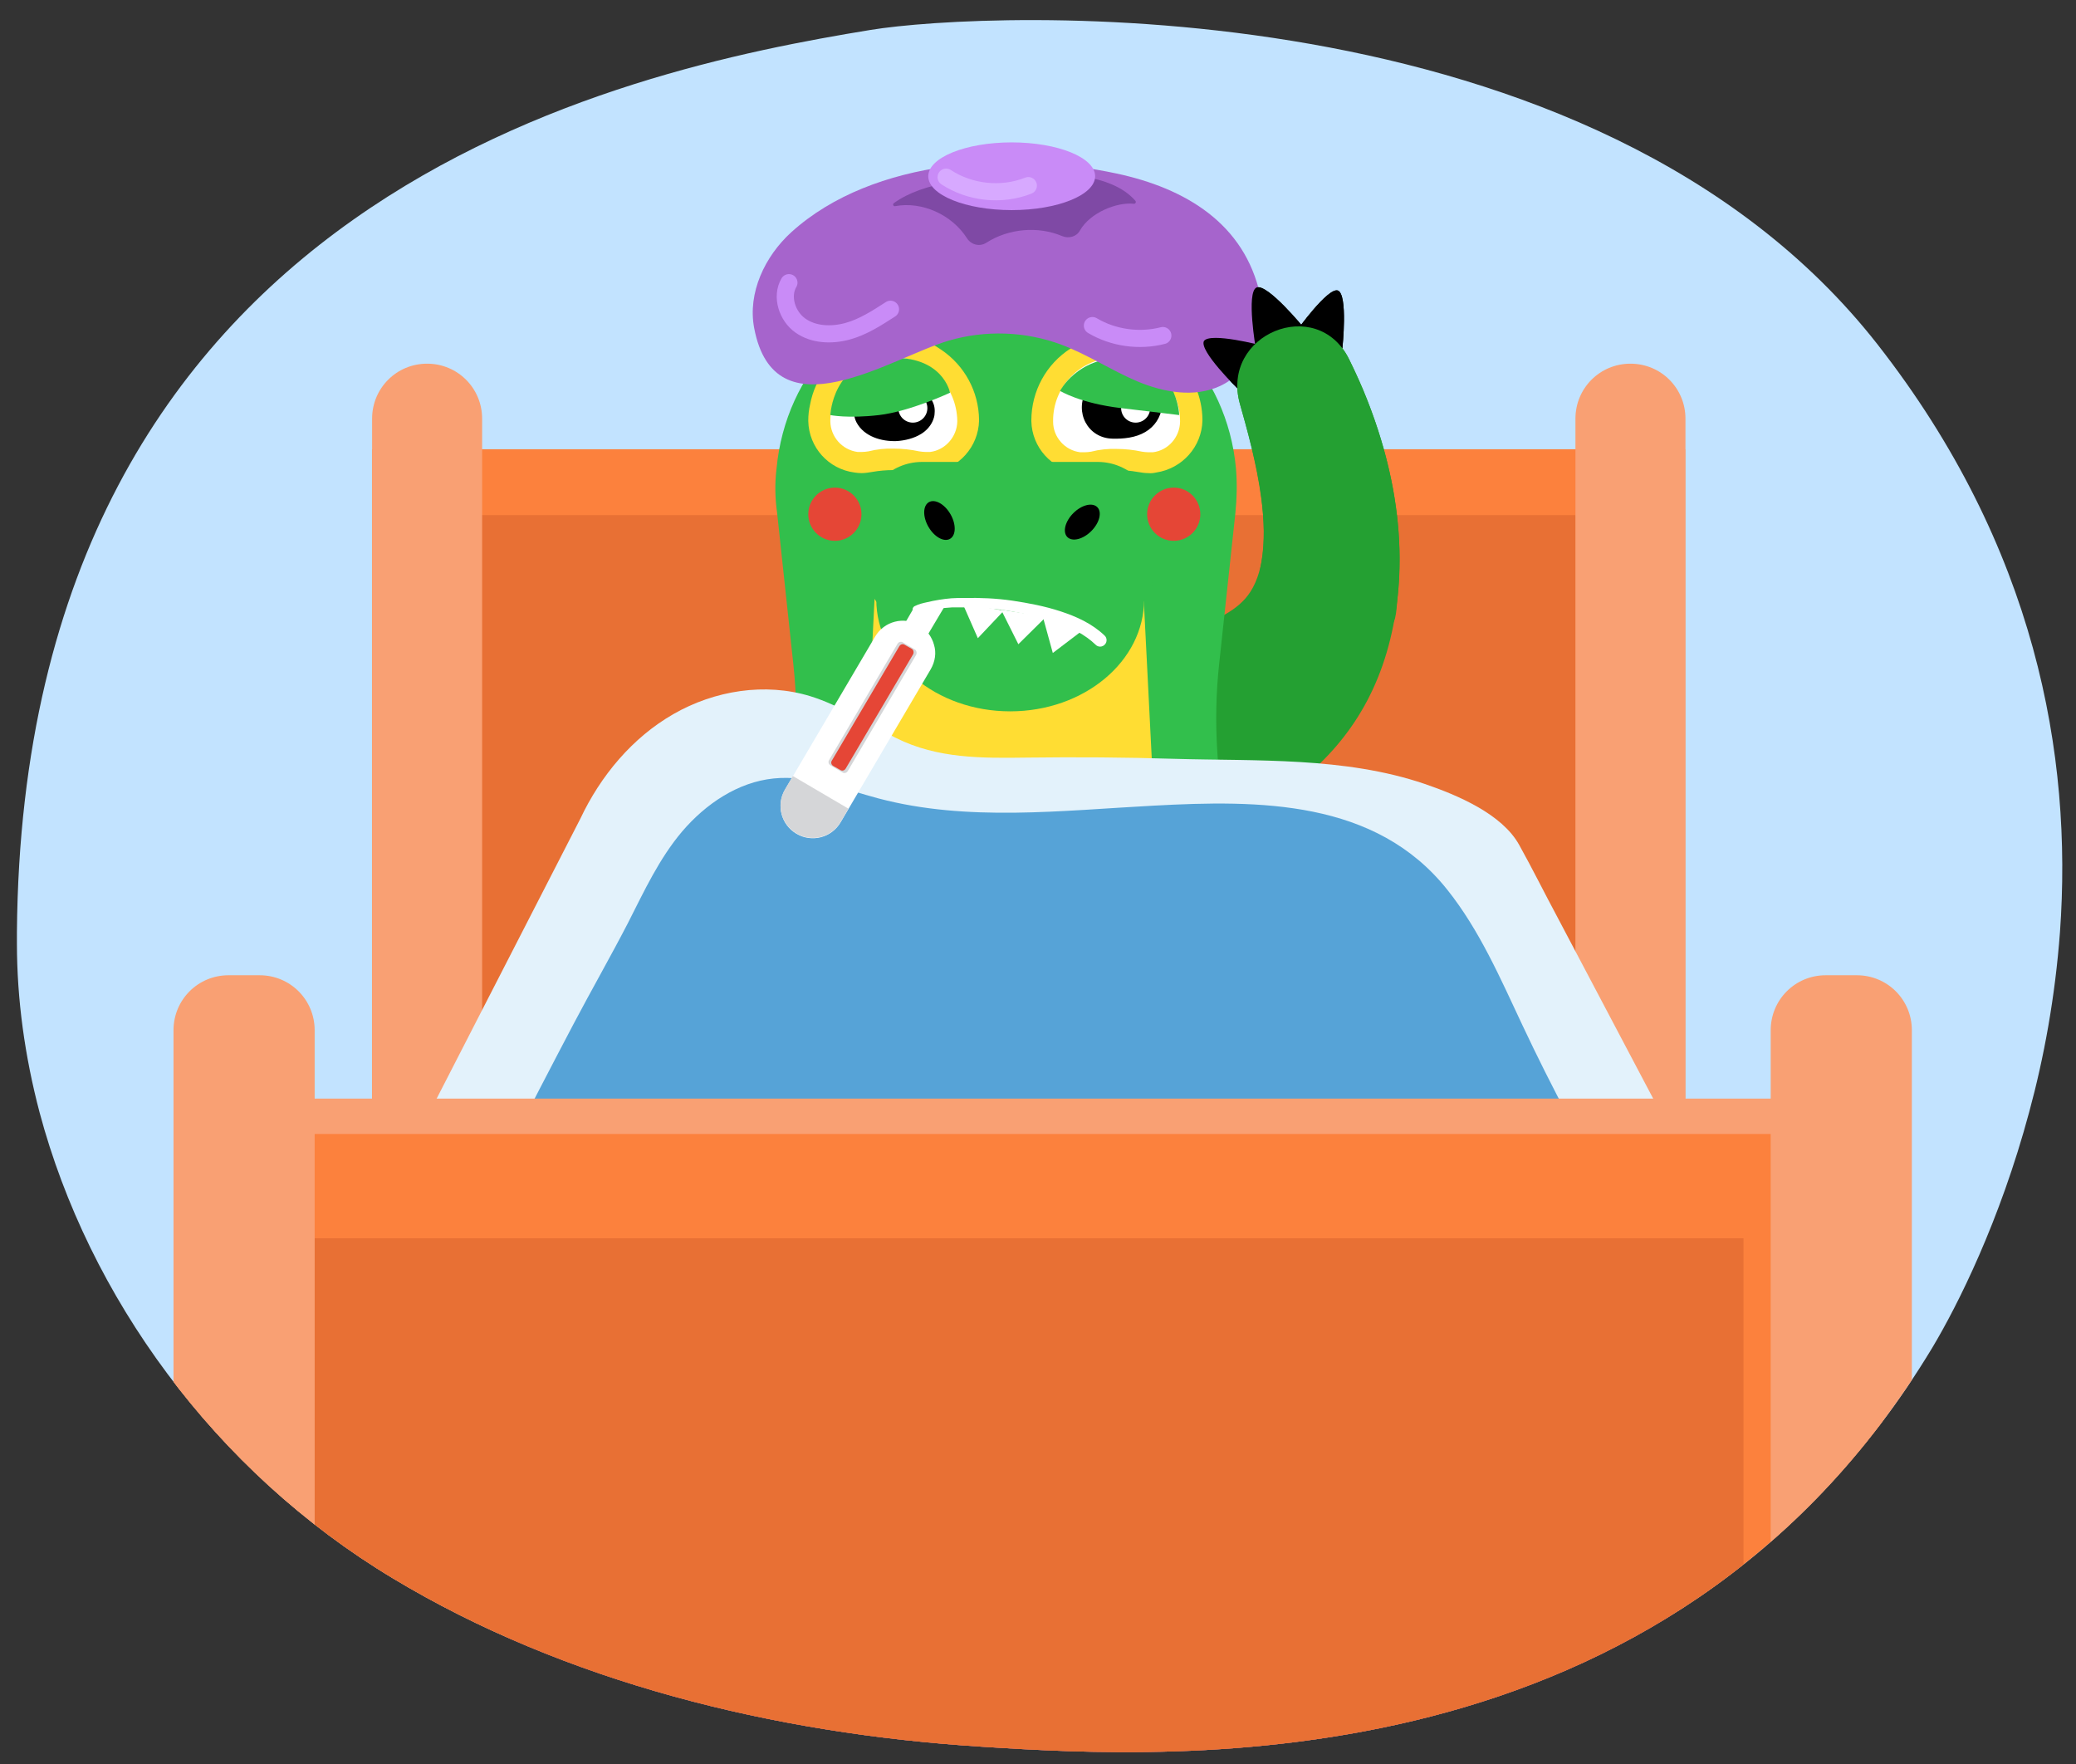 <?xml version="1.0" encoding="utf-8"?>
<!-- Generator: Adobe Illustrator 25.4.1, SVG Export Plug-In . SVG Version: 6.00 Build 0)  -->
<svg version="1.1" id="Layer_1" xmlns="http://www.w3.org/2000/svg" xmlns:xlink="http://www.w3.org/1999/xlink" x="0px" y="0px"
	 viewBox="0 0 686.8 583.6" style="enable-background:new 0 0 686.8 583.6;" xml:space="preserve">
<rect x="0" y="0" width="686.8" height="583.6" fill="#333333" stroke="none"/>
<style type="text/css">
	.st0{fill:#C2E3FF;}
	.st1{clip-path:url(#SVGID_00000008120740475766364390000006689741752946761630_);}
	.st2{fill:#5B1C75;}
	.st3{fill:#FC813D;}
	.st4{fill:#E87034;}
	.st5{fill:#24A032;}
	.st6{fill:#32BF4C;}
	.st7{fill:#FFFFFF;}
	.st8{fill:#FFDD33;}
	.st9{fill:#F9A073;}
	.st10{fill:#E3F2FB;}
	.st11{fill:#56A3D7;}
	.st12{fill:#A664CC;}
	.st13{fill:#7F49A5;}
	.st14{fill:#C98BF7;}
	.st15{fill:#D5D6D8;}
	.st16{fill:#E54636;}
	.st17{fill:none;stroke:#C98BF7;stroke-width:5.669;stroke-linecap:round;stroke-linejoin:round;stroke-miterlimit:10;}
	.st18{fill:none;stroke:#D7A9FF;stroke-width:5.669;stroke-linecap:round;stroke-linejoin:round;stroke-miterlimit:10;}
</style>
<path class="st0" d="M681.5,308.3c-1.6,21.5-5.3,41.6-10.2,59.6c-9.7,36.1-23.6,63.8-32.1,78c-87.6,145-249.7,136-314.1,131.9
	c-69.3-4.3-138.5-21.6-195.1-55.7C70.7,486.5,29.3,428.6,13.1,368c-4.9-18.6-7.5-37.4-7.5-55.9c0-1.3,0-2.5,0-3.8
	C7.6,64.5,206.1,23.3,288,9.9C325.9,3.7,527.2-6.2,621.2,114C673.5,180.9,685.7,249.9,681.5,308.3z"/>
<g>
	<defs>
		<path id="SVGID_1_" d="M681.5,308.3c-1.6,21.5-5.3,41.6-10.2,59.6c-9.7,36.1-23.6,63.8-32.1,78c-87.6,145-249.7,136-314.1,131.9
			c-69.3-4.3-138.5-21.6-195.1-55.7C70.7,486.5,29.3,428.6,13.1,368c-4.9-18.6-7.5-37.4-7.5-55.9c0-1.3,0-2.5,0-3.8
			C7.6,64.5,206.1,23.3,288,9.9C325.9,3.7,527.2-6.2,621.2,114C673.5,180.9,685.7,249.9,681.5,308.3z"/>
	</defs>
	<clipPath id="SVGID_00000054233462347581093610000004626019846907889332_">
		<use xlink:href="#SVGID_1_"  style="overflow:visible;"/>
	</clipPath>
	<g style="clip-path:url(#SVGID_00000054233462347581093610000004626019846907889332_);">
		<g>
			<polygon class="st2" points="80.8,723.3 609.2,723.3 549.1,521.9 93.8,545.7 			"/>
			<rect x="123.1" y="148.6" class="st3" width="434.4" height="260.8"/>
			<rect x="159.3" y="170.4" class="st4" width="362" height="217.2"/>
			<g>
				<g id="hand_back-2_00000179608167863915472030000018438921264518908805_">
					<path d="M417.5,114.3l-8.1,14.2c0,0-12.8-12.5-11.1-15.7C400.4,109.8,417.5,114.3,417.5,114.3z"/>
					<path d="M431.4,108.5l-15.9,7.1c0,0-3.3-18.9,0.2-20.5C419.3,93.7,431.4,108.5,431.4,108.5z"/>
					<path d="M444.1,115.2l-15.1-5.8c0,0,10.3-14.4,13.6-13.3C446,97.4,444.1,115.2,444.1,115.2z"/>
					<path class="st5" d="M425.6,261.8c18-13,30.4-30.2,35.3-54.7c6-30.1-1.2-61.2-14.6-88.3c-10.6-21.4-42.6-8.3-36.1,14.8
						c4.5,16,13.2,46.9,3.5,62.1c-8.3,13-29.9,11.1-36.1,26.5c-4.4,10.8,3.3,22.5,4.5,34.2c0.4,3.8,0.1,7.8,0.8,11.6
						c0.7,3.8,2.7,7.7,6.3,9.2c3.9,1.7,8.5,0.1,12.4-1.7C410.4,271.5,418.4,267,425.6,261.8z"/>
				</g>
				<g id="hand_back-2_00000100346873744209235390000001786719734272527270_">
					<path d="M248.3,370.8c3-2-2.8-19-2.8-19l-13.6,9C231.9,360.8,245.1,372.6,248.3,370.8z"/>
					<path d="M224.7,378.7c3.8,0.2,9.5-18.2,9.5-18.2l-17.4-0.8C216.8,359.7,221,378.5,224.7,378.7z"/>
					<path d="M201.2,365.7c2.5,2.5,18.2-5.7,18.2-5.7l-10.8-12C208.5,348,198.8,363,201.2,365.7z"/>
					<path class="st5" d="M282.7,282.2c-21.2,16.6-30.4,38.4-35.6,64.8c-4.6,23.5-39.2,20.7-38.9-3.2c0.3-39.1,14.9-76.5,41.2-105.5
						c10.4-11.7,28.3-12.8,40.1-2.3c2.2,1.9,4.1,4.2,5.5,6.7c0,0.2,0.1,0.4,0.2,0.6C302.6,255.8,294.1,273.6,282.7,282.2z"/>
				</g>
				<g>
					<path id="body_00000077293869643996034910000017779147516420468365_" class="st6" d="M359.8,438.2c-1,0.4-2.1,0.6-3.2,1l0,0
						c-7.8,2.4-16,3.5-24.1,3.6c-7.9,0-15.9-1.2-23.5-3.4c-1.2-0.4-2.6-0.9-3.9-1.2l0,0c-29.8-10.5-50.4-33-50.2-63.7v-1.9
						l8.2-124.1c0.6-9.5,0.4-18.9-0.6-28.4l-5.4-50.4c-0.7-4.9-0.8-9.8-0.2-14.7c3-32,26.8-57.1,56.7-57.1h38.6
						c29.8,0,53.8,25.2,56.7,57.1c0.4,4.9,0.3,9.8-0.2,14.7l-5.4,50.2c-1,9.4-1.2,18.9-0.6,28.4l8.2,124.1
						C411.3,404.1,390.4,427.7,359.8,438.2z"/>
					<path class="st7" d="M275.7,150.6c1.3,1.3,3.2,1.7,5,1.8c2.9,0.2,5.7-0.2,8.6-0.3c4.5-0.1,8.9,0.6,13.4,0.8
						c1.7,0.1,3.4,0,5-0.5c1.3-0.5,2.4-1.2,3.5-2c2.6-2.1,4.9-4.6,6.5-7.6c0.7-1.2,1.2-2.4,1.3-3.9c0-1.4-0.3-2.8-0.9-4.2
						c-0.9-2.9-2-5.6-3.4-8.3c-1.7-3.1-4.2-5.6-7.2-7.4c-1.9-1-3.9-1.9-5.9-2.5c-2.1-0.7-4.3-1.2-6.6-1.2c-2.1,0.1-4.2,0.4-6.1,1.2
						c-4.8,1.6-9.1,4.6-12.3,8.6c-2.8,3.7-4.5,8.2-4.7,12.8c-0.1,1.9,0.5,3.9,1,5.7C273.5,145.9,274,148.8,275.7,150.6z"/>
					<path class="st7" d="M392.9,143.4c0.5-1.8,1-3.8,1-5.7c-0.2-4.6-1.9-9.1-4.7-12.8c-3.2-4-7.5-7-12.3-8.6c-2-0.7-4-1.1-6.1-1.2
						c-2.3,0.1-4.5,0.5-6.5,1.2c-2.1,0.6-4,1.4-5.9,2.5c-3,1.8-5.4,4.3-7.2,7.4c-1.4,2.6-2.6,5.4-3.4,8.3c-0.6,1.3-0.8,2.8-0.9,4.2
						c0.2,1.3,0.6,2.7,1.3,3.9c1.7,2.9,3.9,5.5,6.5,7.6c1,0.9,2.2,1.6,3.5,2c1.6,0.5,3.3,0.6,5,0.5c4.5-0.2,8.9-0.9,13.4-0.8
						c2.9,0.1,5.7,0.5,8.6,0.3c1.8-0.1,3.7-0.6,5-1.8C391.8,148.6,392.4,145.7,392.9,143.4z"/>
					<path id="horn_00000031898134995945185300000004316887146067270050_" class="st5" d="M347.5,98.1h-27.1c0,0,7.6-28.5,13.4-28.5
						C339.7,69.6,347.5,98.1,347.5,98.1z"/>
					<path id="belly_00000014632857010183935080000001363297363879206805_" class="st8" d="M368,433.2c-6.8,5-15,7.6-23.3,8.8
						c-4,0.6-7.9,0.9-12,0.9c-2.1,0-4,0-6.1-0.2c-17.1-0.8-25.4-6.1-34.4-15.3c-8.9-8.9-13.5-21.2-12.7-33.8l9.9-196.9h88.9
						l9.8,194.1C389.2,408.2,381.5,423.1,368,433.2z"/>
					<g id="eye_back_00000003098971875848460010000012092460468311786900_">
						<path class="st8" d="M296.5,110.8c-4.7-0.1-9.3,1-13.5,3.1c-7.8,4-13.4,11.3-15,19.9c-0.4,1.7-0.6,3.5-0.6,5.3v0.2
							c0.2,8.7,6.7,15.9,15.3,17c0.7,0.1,1.5,0.2,2.3,0.2c1.2,0,2.4-0.2,3.6-0.4c4.6-0.8,9.2-0.8,13.8,0c1.2,0.2,2.4,0.4,3.6,0.4
							c0.9,0.1,1.7-0.1,2.6-0.2c8.6-1.3,15.1-8.5,15.3-17.2v-0.2c-0.1-9.4-4.8-18-12.5-23.2C307,112.6,301.8,110.9,296.5,110.8z
							 M316.7,139.4c-0.1,5.1-4,9.5-9,10.1h-1.5c-0.7,0-1.4-0.1-2.1-0.2c-2.8-0.6-5.6-0.9-8.4-0.9c-2.8-0.1-5.6,0.2-8.4,0.9
							c-0.7,0.1-1.4,0.2-2.1,0.2h-1.5c-5.1-0.7-8.9-5-9-10.1v-0.2c0-11.6,9.3-21,20.9-21h0.7c11.3,0.4,20.2,9.7,20.4,21v0.2
							L316.7,139.4z"/>
						<path d="M308.5,139.4c-0.8,1.7-2.1,3.1-3.7,4.1c-2.4,1.5-5.3,2.2-8.1,2.4c-5.1,0.2-10.8-1.5-13.3-6.1
							c-3.7-7,5.7-13.5,11.9-13.5c3.7,0,6.5,1.8,9.7,3.3c2.8,1.3,4.5,3.8,4.2,7C309.2,137.6,308.9,138.5,308.5,139.4z"/>
						<circle class="st7" cx="302" cy="135" r="4.8"/>
					</g>
					<g id="eye_front_00000128479777414600961780000016909789334486555060_">
						<path class="st8" d="M370.2,110.9c-2.7-0.1-5.4,0.2-8,0.9c-2.8,0.7-5.5,1.9-7.9,3.4c-8.2,5.2-13.1,14.2-13.1,23.9v0.2
							c0.2,8.7,6.7,15.9,15.3,17c0.7,0.1,1.5,0.2,2.3,0.2c1.2,0,2.4-0.2,3.6-0.4c4.6-0.8,9.3-0.8,13.9,0c1.2,0.2,2.4,0.4,3.6,0.4
							c0.9,0.1,1.7,0,2.6-0.2c8.6-1.3,15.1-8.5,15.3-17.2v-0.2C397.7,123.7,385.5,111.2,370.2,110.9z M390.4,139.5
							c-0.1,5.1-3.9,9.5-9,10.1h-1.5c-0.7,0-1.4-0.1-2.1-0.2c-2.8-0.6-5.6-0.9-8.4-0.9c-2.8-0.1-5.7,0.2-8.4,0.9
							c-0.7,0.1-1.4,0.2-2.1,0.2h-1.5c-5.1-0.6-9-5-9-10.1v-0.2c-0.1-11.6,9.3-21,20.8-21l0,0h0.8c11.3,0.4,20.4,9.7,20.4,21v0.2
							L390.4,139.5z"/>
						<path d="M384.4,134.6c-0.4,3.4-2.4,6.5-5.5,8.3c-3.2,1.9-7.2,2.3-10.9,2.2c-8.2-0.2-12.6-8.8-8.6-15.9
							c2.4-4.5,7.3-7.9,12.5-7.8c4.5,0.1,8.7,2.8,11.1,6.5C384.2,130,384.7,132.3,384.4,134.6z"/>
						<circle class="st7" cx="375.7" cy="135" r="4.8"/>
					</g>
					<path id="brow_back_00000059297459310142031980000012158531145390433194_" d="M389.1,111.5c-5.9-5.2-13.5-8.1-21.4-8.3
						c-2-0.1-3.8-1.5-4.2-3.5l0,0c0-2.1,1.7-3.9,3.9-3.9l0,0c0.1,0,0.2,0,0.4,0c9.7,0.1,18.9,3.7,26.1,10.1c1.7,1.2,2.1,3.6,0.9,5.3
						c-0.1,0.1-0.1,0.2-0.2,0.3l0,0C392.9,113,390.6,112.9,389.1,111.5z"/>
					<path id="brow_front_00000035519409803991636650000015519319475944884112_" d="M297.9,103.8c-7.7-1.2-15.6,0.5-22.2,4.8
						c-1.8,1.1-4,0.8-5.5-0.6l0,0c-1.1-1.8-0.6-4.1,1.2-5.3l0.4-0.2c8.1-5.2,17.8-7.2,27.4-5.8c2.6,0.4,4.2,2.4,3.5,4.3l0,0
						C302,103.1,300,104.2,297.9,103.8z"/>
					<ellipse id="jaw_00000055701017170467151030000007201710055340227245_" class="st6" cx="334.2" cy="198.3" rx="44.3" ry="37"/>
					<path id="nose_00000140692807231264555900000017437484627468028599_" class="st6" d="M363.3,206.6c-18.1,1.9-37.6,1-58.4,0
						c-10.3-0.1-18.6-8.4-18.7-18.7v-16.4c0.1-10.3,8.4-18.6,18.7-18.7h58.4c10.3,0.1,18.6,8.4,18.6,18.8v16.4
						C382,198.3,373.6,206.6,363.3,206.6z"/>
					<g id="nostries_00000139997313517645858840000002741264546255377325_">
						<ellipse transform="matrix(0.866 -0.5 0.5 0.866 -44.454 178.451)" cx="310.8" cy="172.2" rx="4.2" ry="7"/>
						<ellipse transform="matrix(0.707 -0.707 0.707 0.707 -17.214 303.783)" cx="358.1" cy="172.7" rx="7" ry="4.2"/>
					</g>
					<g id="teeth_00000044156276821112695630000009672111979232399032_">
						<polygon class="st7" points="331.2,201.7 346.1,204 336.9,213.1 						"/>
						<polygon class="st7" points="318.4,199.5 332.1,202 323.5,211.1 						"/>
						<polygon class="st7" points="345,204 358.3,208.4 348.3,216 						"/>
					</g>
					<path id="mouth-2_00000074399918369975782560000010585250954500878007_" class="st7" d="M294.6,271.9l17.1,0.6
						c5.7,0.2,11.3,0.4,17.1,0.4c5.7,0,11.4,0.2,17.1,0c2.8,0,5.7-0.2,8.4-0.4c1.5,0,2.8-0.2,4.2-0.2c1.4,0,2.8-0.2,4.2-0.4l0,0
						c0.6,0,1,0.4,1,1l0,0v0.1c0,0.4-0.2,1-0.9,1c-5.6,1.3-11.3,2.3-17.1,2.8c-5.7,0.4-11.6,0.4-17.2,0.4c-5.6,0-11.3-0.4-17.2-0.9
						c-5.7-0.4-11.4-1.1-17.1-2.1c-0.6,0-0.9-0.4-0.9-1c0-0.1,0-0.2,0.1-0.2C293.4,272.4,294,271.9,294.6,271.9z"/>
					<path class="st6" d="M274.7,137.3c0,0,5.8,1.2,16.1,0c10.3-1.2,23.5-7.4,23.5-7.4s-2.3-12.5-20.6-11.5
						C275.4,119.4,274.7,137.3,274.7,137.3z"/>
					<path class="st6" d="M371.1,118.4c-14.8-0.1-20.4,10.9-20.4,10.9s6.6,4.1,20.2,5.7c13.6,1.6,19.2,2.3,19.2,2.3
						C390.2,137.3,389.4,119.4,371.1,118.4z"/>
					<path class="st5" d="M360.8,501.3h50.1V396.9c-0.1-15.5-12.7-28.1-28.2-28.2l0,0c-15.5,0-28.2,12.6-28.2,28.2v97.9
						c-0.2,3.3,2.2,6.2,5.5,6.5l0,0C360.3,501.3,360.5,501.3,360.8,501.3z"/>
					<path class="st5" d="M308.4,501.3h-49.9V396.9c0-15.6,12.7-28.2,28.2-28.2l0,0c15.5,0,28.2,12.7,28.2,28.2v97.9
						c0.1,3.5-2.6,6.4-6.1,6.5l0,0l0,0L308.4,501.3z"/>
					<path d="M247.6,483.6c9.8-15,29.8-19.3,44.8-9.5c9.2,6,14.7,16.2,14.7,27.1h-64.5C242.5,495,244.2,488.9,247.6,483.6z"/>
					<path d="M421.8,483.6c-9.7-15-29.8-19.3-44.7-9.5c-9.2,6-14.8,16.2-14.7,27.2h64.5C426.8,495.1,425.1,488.9,421.8,483.6z"/>
					<g>
						<path class="st7" d="M302.6,200.5c1.4-0.7,2.7-1,4.1-1.3c1.3-0.3,2.7-0.6,4-0.8c1.3-0.2,2.7-0.4,4.1-0.5
							c1.4-0.1,2.7-0.1,4.1-0.1c5.3-0.1,10.7,0.1,16.1,0.9c5.3,0.8,10.6,1.8,15.8,3.5c5.2,1.7,10.4,4,14.6,8c0.9,0.8,0.9,2.2,0.1,3
							c-0.8,0.9-2.2,0.9-3,0.1c0,0,0,0,0,0l0,0c-3.5-3.4-8.1-5.7-12.9-7.4c-4.8-1.7-10-2.8-15.1-3.7c-5.1-0.9-10.3-1.2-15.5-1.3
							c-1.3,0-2.7,0-3.9,0c-1.2,0.1-2.5,0.2-3.8,0.3c-1.3,0.2-2.6,0.4-3.8,0.6c-1.2,0.2-2.5,0.6-3.5,1l-0.1,0
							c-0.7,0.3-1.5,0-1.8-0.7C301.7,201.6,302,200.8,302.6,200.5z"/>
					</g>
				</g>
			</g>
			<path class="st9" d="M141.3,381.1L141.3,381.1c-10.1,0-18.2-8.1-18.2-18.2V138.5c0-10.1,8.1-18.2,18.2-18.2l0,0
				c10.1,0,18.2,8.1,18.2,18.2v224.4C159.3,373,151.2,381.1,141.3,381.1z"/>
			<path class="st9" d="M539.4,381.1L539.4,381.1c-10.1,0-18.2-8.1-18.2-18.2V138.5c0-10.1,8.1-18.2,18.2-18.2l0,0
				c10.1,0,18.2,8.1,18.2,18.2v224.4C557.5,373,549.3,381.1,539.4,381.1z"/>
			<path class="st10" d="M192,270.8c6.7-14.2,17.2-26.8,30.8-34.6c13.6-7.8,30.3-10.5,45.3-5.9c10,3.1,18.9,9.1,28.3,13.8
				c13.8,6.9,28.5,6.7,43.5,6.5c16.1-0.2,32.3-0.1,48.4,0.4c27.4,0.8,56.5-0.7,83,8.3c10.8,3.7,25.6,9.9,31.3,20.2
				c4.4,7.9,8.4,16,12.7,24c19.8,37.6,39.7,75.1,59.5,112.7c3.7,7,7.4,14,11.1,21l-481.9,5"/>
			<path class="st11" d="M145.8,425.8c1.5,0,3.1,0,4.6,0c23.7-0.2,47.4-0.5,71.2-0.7c40.1-0.4,80.1-0.8,120.2-1.2
				c40.5-0.4,80.9-0.8,121.4-1.3c15.4-0.2,30.8-0.3,46.2-0.5c5.9-0.1,11.9-0.3,17.8-0.2c4.3,0.1,11,1.8,13.8-2.5
				c3.7-5.8-2.4-15.1-5.2-19.9c-11.7-19.6-22.4-39.7-32.1-60.3c-7.3-15.5-14.2-31.5-24.9-44.9c-23.7-29.8-62.2-29.7-97.2-27.8
				c-30.4,1.6-61.5,5.4-91-2.4c-11.4-3-22.8-7.8-34.6-6.6c-11.9,1.2-22.5,8.4-30.3,17.5c-7.7,9.1-12.6,19.8-18,30.4
				c-5.8,11.2-12.1,22.2-18,33.4C174.6,367.5,159.8,396.4,145.8,425.8z"/>
			<rect x="57.6" y="373" class="st3" width="565.5" height="314.8"/>
			<rect x="104" y="409.6" class="st4" width="472.8" height="241.9"/>
			<path class="st9" d="M85.9,738.2H75.6c-10.1,0-18.2-8.1-18.2-18.2V340.8c0-10.1,8.1-18.2,18.2-18.2h10.3
				c10.1,0,18.2,8.1,18.2,18.2V720C104,730.1,95.9,738.2,85.9,738.2z"/>
			<path class="st9" d="M614.3,738.2H604c-10.1,0-18.2-8.1-18.2-18.2V340.8c0-10.1,8.1-18.2,18.2-18.2h10.3
				c10.1,0,18.2,8.1,18.2,18.2V720C632.5,730.1,624.4,738.2,614.3,738.2z"/>
			<rect x="80.8" y="363.4" class="st9" width="518.3" height="11.7"/>
		</g>
		<path class="st12" d="M369.4,57.4c-34.1-7.3-80.3-5.3-107.6,19.4c-8.8,8-14.5,20.1-12.3,31.7c6.8,36,45.3,9.8,64.3,4.2
			c12.2-3.6,25.5-3.1,37.3,1.3c8.8,3.3,16.7,8.6,25.3,12.2c8.6,3.6,18.7,5.4,27.2,1.5c10.8-5,15.9-18.5,13.3-30.1
			C411.7,74,392.3,62.3,369.4,57.4z"/>
		<path class="st13" d="M296.1,68.2c9-1.7,18.9,2.9,23.8,10.6c1.4,2.2,4.2,2.9,6.4,1.5c7.3-4.7,17.1-5.6,25.1-2.2
			c2.2,0.9,4.8,0.2,5.9-1.9c3.4-5.9,12.2-9.4,17.8-8.8c0.5,0.1,0.9-0.6,0.5-1c-7.9-9.1-25.8-9.7-41.9-8.4c-11.6,1-28.1,2-38,9.2
			C295.2,67.6,295.6,68.3,296.1,68.2z"/>
		<ellipse class="st14" cx="334.7" cy="58.3" rx="27.6" ry="11.2"/>
		<g id="hand_back-2_00000026165592819841778610000011475527537269952656_">
			<path d="M417.5,114.3l-8.1,14.2c0,0-12.8-12.5-11.1-15.7C400.4,109.8,417.5,114.3,417.5,114.3z"/>
			<path d="M431.4,108.5l-15.9,7.1c0,0-3.3-18.9,0.2-20.5C419.3,93.7,431.4,108.5,431.4,108.5z"/>
			<path d="M444.1,115.2l-15.1-5.8c0,0,10.3-14.4,13.6-13.3C446,97.4,444.1,115.2,444.1,115.2z"/>
			<path class="st5" d="M437.7,210.9c6.8,1.6,14.1,0.9,20.4-2.1c4.1-2,3.7-6.3,4.2-10.6c0.5-4.4,0.7-8.9,0.7-13.4
				c0-17.9-4.1-35.7-10.6-52.3c-1.8-4.7-3.9-9.2-6.1-13.7c-10.6-21.4-42.6-8.3-36.1,14.8c3.9,13.7,7.7,27.7,7.9,42
				c0,3.5-0.2,7-0.8,10.5c-0.8,4.1-1.4,5.8,0.8,9.7c3.5,6.5,9.5,11.7,16.4,14.2C435.6,210.3,436.6,210.6,437.7,210.9z"/>
		</g>
		<g>
			<path class="st7" d="M307.9,221.4l-29.8,50.6c-3,5.1-9.5,6.8-14.6,3.8c-5.1-3-6.8-9.5-3.8-14.6l29.8-50.6c3-5.1,9.5-6.8,14.6-3.8
				c2.5,1.5,4.2,3.9,4.9,6.5C309.8,215.9,309.4,218.8,307.9,221.4z"/>
			<path class="st15" d="M280.7,267.5l-2.6,4.4c-3,5.1-9.5,6.8-14.6,3.8c-5.1-3-6.8-9.5-3.8-14.6l2.6-4.4L280.7,267.5z"/>
			<polygon class="st7" points="304.7,213.7 297.5,209.4 302.6,200.6 312.5,200.6 			"/>
			<path class="st15" d="M302.6,214.8l-3.9-2.3c-0.6-0.4-1.4-0.2-1.8,0.5l-22.6,38.4c-0.4,0.6-0.2,1.4,0.5,1.8l3.9,2.3
				c0.6,0.4,1.4,0.2,1.8-0.5l22.6-38.4C303.4,216,303.2,215.1,302.6,214.8z"/>
			<path class="st16" d="M301.6,214.6l-2.3-1.3c-0.6-0.4-1.4-0.2-1.8,0.5l-22.3,37.8c-0.4,0.6-0.2,1.4,0.5,1.8l2.3,1.3
				c0.6,0.4,1.4,0.2,1.8-0.5l22.3-37.8C302.4,215.8,302.2,214.9,301.6,214.6z"/>
		</g>
		<circle class="st16" cx="276.2" cy="170.1" r="8.8"/>
		<circle class="st16" cx="388.3" cy="170.1" r="8.8"/>
		<path class="st17" d="M261,93.5c-2.7,4.6-0.6,11.1,3.8,14.2c4.4,3.1,10.3,3.3,15.5,1.9s9.8-4.4,14.3-7.3"/>
		<path class="st17" d="M361.4,107.7c6.9,4.1,15.5,5.3,23.3,3.3"/>
		<path class="st18" d="M313,58.6c7.9,5.2,18.4,6.3,27.2,2.8"/>
	</g>
</g>
</svg>
